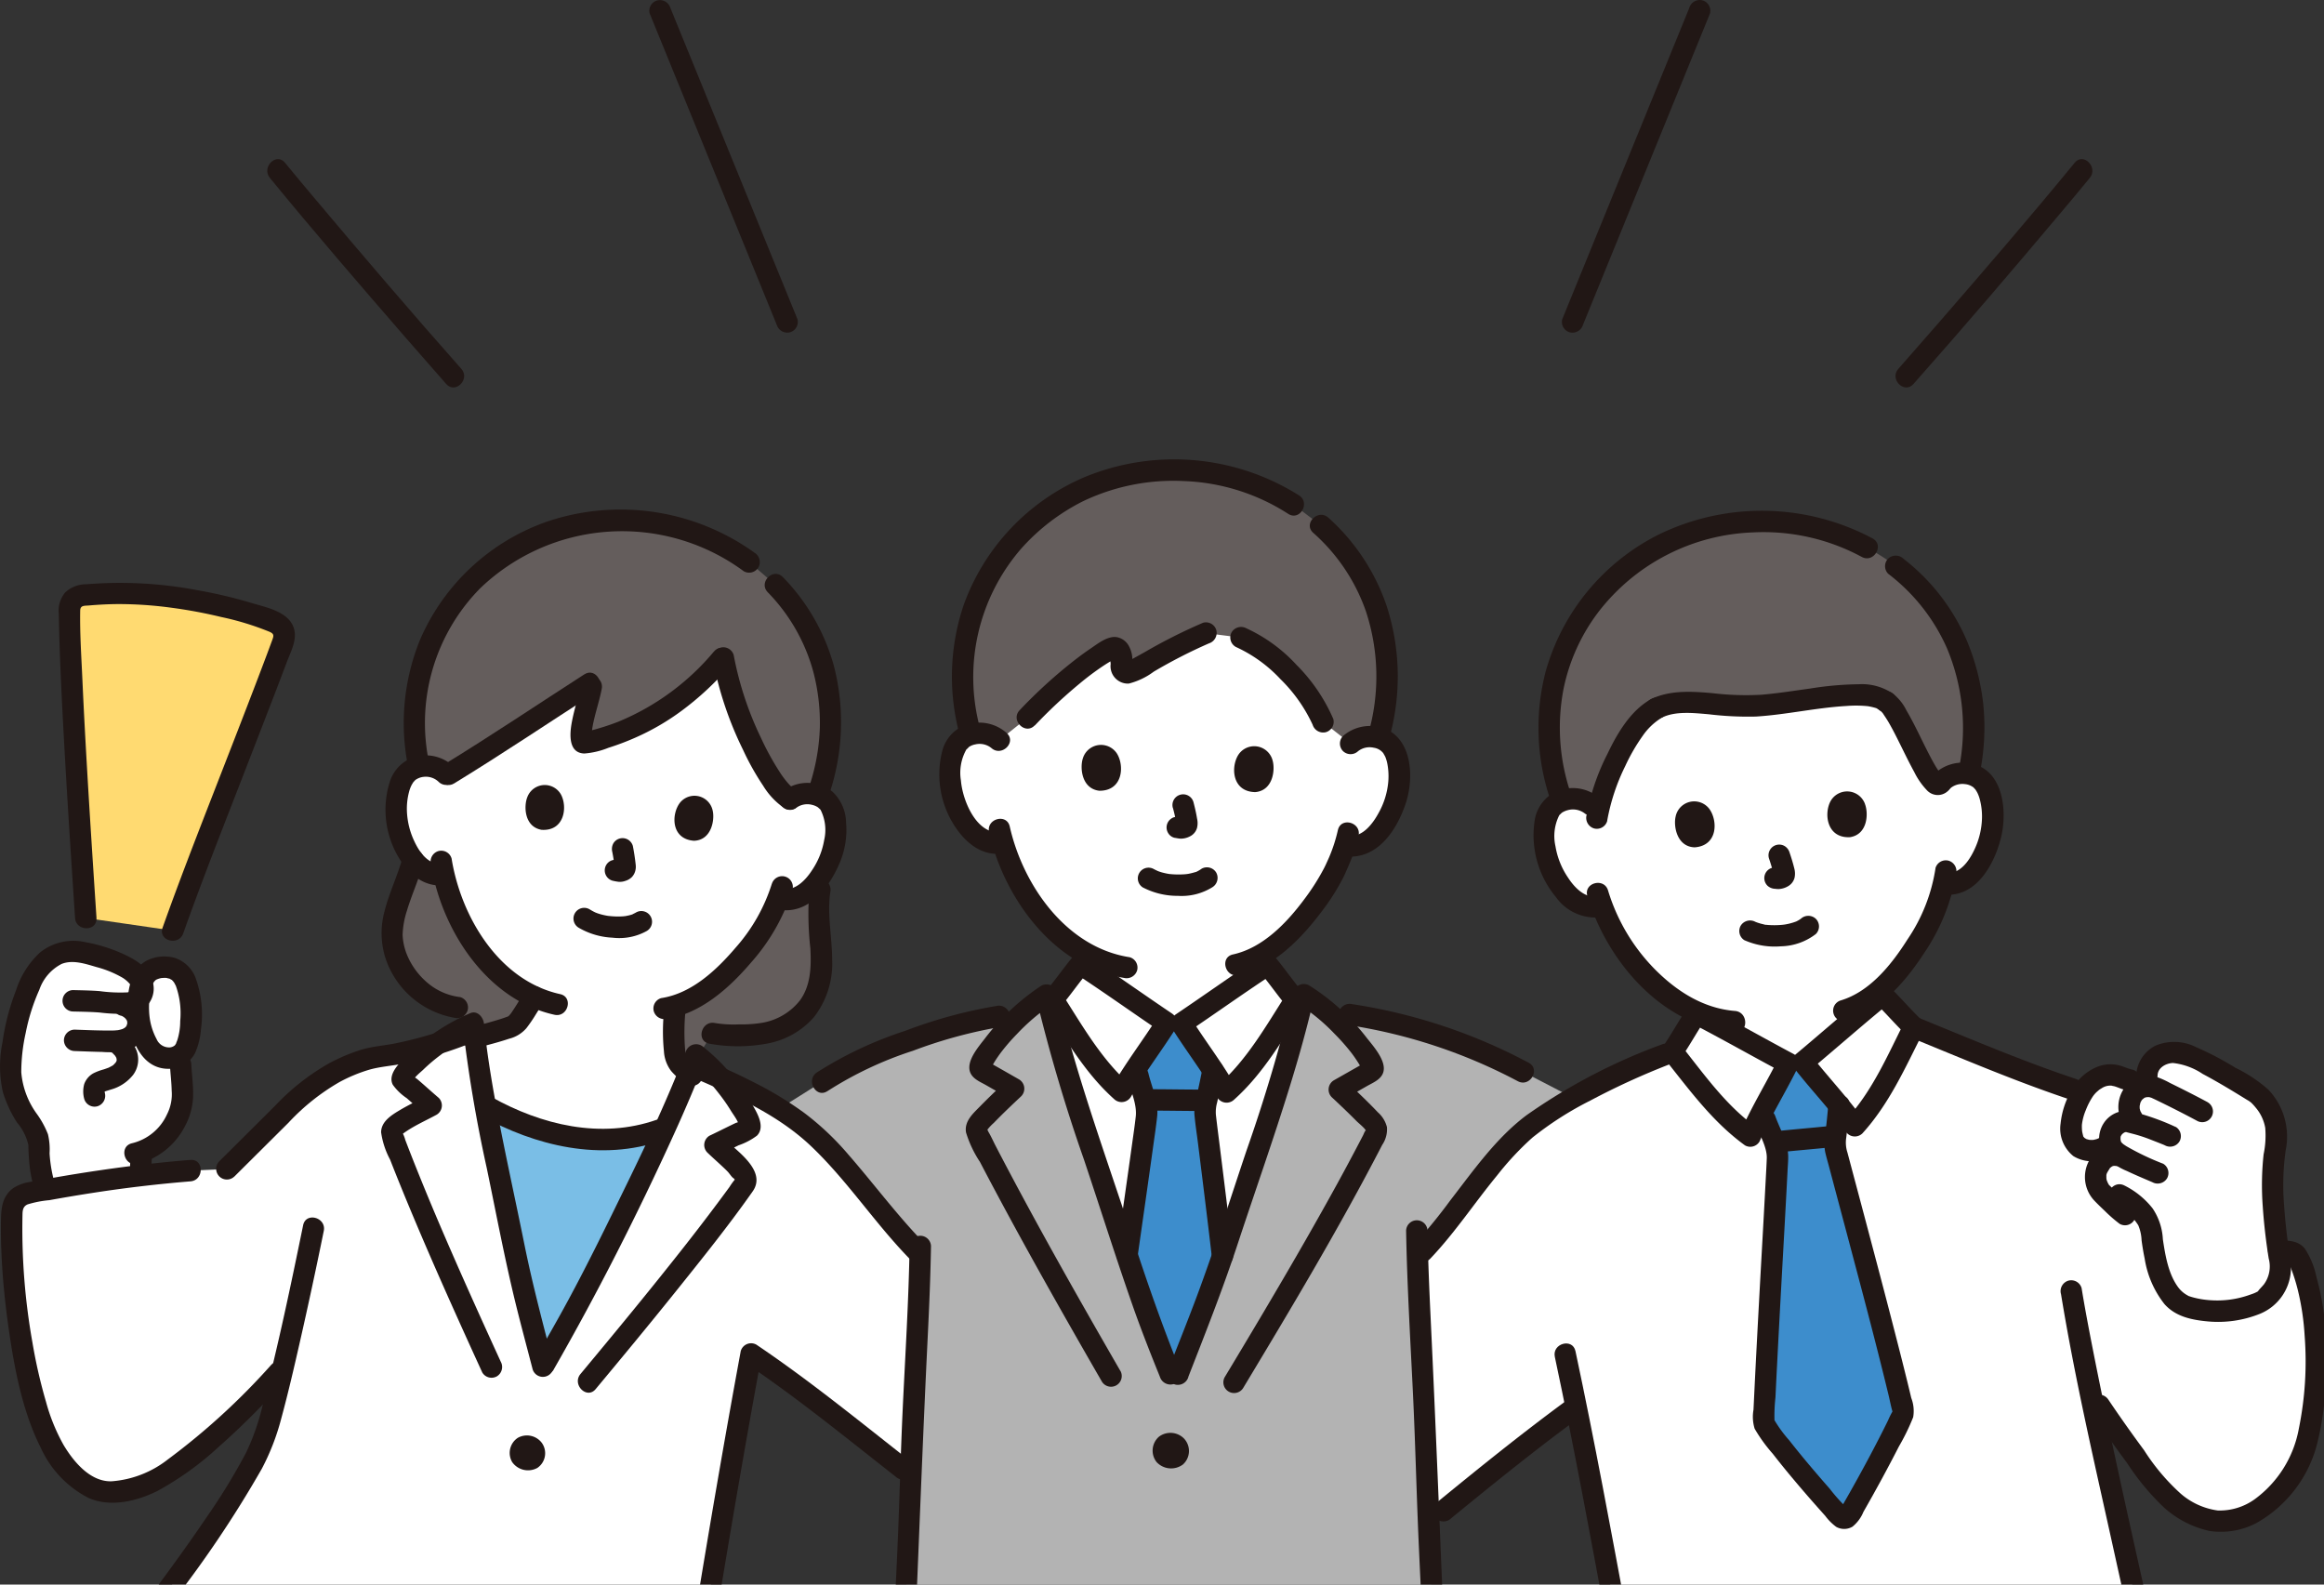 <svg xmlns="http://www.w3.org/2000/svg" xmlns:xlink="http://www.w3.org/1999/xlink" width="264" height="180" viewBox="0 0 264 180">
  <rect x="0" y="0" width="264" height="180" fill="#333333" stroke="none"/>
  <defs>
    <clipPath id="clip-path">
      <rect id="長方形_23" data-name="長方形 23" width="264" height="180" transform="translate(668 2962)" fill="#fff"/>
    </clipPath>
  </defs>
  <g id="マスクグループ_2" data-name="マスクグループ 2" transform="translate(-668 -2962)" clip-path="url(#clip-path)">
    <g id="c" transform="translate(668.001 2962.001)">
      <g id="d" transform="translate(-0.001 -0.001)">
        <path id="パス_243" data-name="パス 243" d="M334.169,145.327a19.9,19.9,0,0,1-1.037,3.9,26.411,26.411,0,0,1-6.151,9.274c0,.532,0,.9,0,.9-.489.395-6.288,5.334-9.044,7.634l-1.688.107c-3.169-1.687-9.857-5.335-10.415-5.621v-.181a18.352,18.352,0,0,1-5.681-4.109,22.805,22.805,0,0,1-5.034-7.934,3.448,3.448,0,0,1-2.91-.508,9.1,9.1,0,0,1-3.047-4.166,8.169,8.169,0,0,1-.134-5.929,2.911,2.911,0,0,1,2.505-1.57,3.18,3.18,0,0,1,2.3.652s-2.888-16.494,16.225-19.082c25.938-3.512,23.633,16.474,23.633,16.474a3.18,3.18,0,0,1,2.2-.947,2.909,2.909,0,0,1,2.689,1.23,8.169,8.169,0,0,1,.64,5.9,9.1,9.1,0,0,1-2.479,4.528,3.513,3.513,0,0,1-2.6.914" transform="translate(-113.129 -46.379)" fill="#fff"/>
        <path id="パス_244" data-name="パス 244" d="M2.033,190.2a29.928,29.928,0,0,1,.531-3.659c.65-3.033,1.979-6.4,3.257-7.465,2.19-2.03,4.3-1.24,6.974-.477.754.215,3.855,1.423,4.1,2.785a2.257,2.257,0,0,1,1.771-1.717,2.6,2.6,0,0,1,3.016,1.178c1.013,1.782,1.066,6.436.08,8.122a1.739,1.739,0,0,1-.511.56c.029.654.049,1.1.049,1.1.064,1.449.506,4.019-.144,5.537a7.331,7.331,0,0,1-4.3,4.369l-.043.686c-.029.471-.041,1.223-.05,2.028-3.589.427-7.2.986-10.8,1.644a16.577,16.577,0,0,1-.753-4.9c.114-1.243-.795-2.336-1.452-3.4A10.426,10.426,0,0,1,2,191.867a12.392,12.392,0,0,1,.036-1.666Z" transform="translate(-0.777 -69.708)" fill="#fff"/>
        <path id="パス_245" data-name="パス 245" d="M24.3,215.545c-.1,1.741-.009,3.489-.111,5.23a1.223,1.223,0,0,0,1.216,1.216,1.244,1.244,0,0,0,1.216-1.216c.1-1.741.009-3.489.111-5.23a1.223,1.223,0,0,0-1.216-1.216,1.244,1.244,0,0,0-1.216,1.216Z" transform="translate(-9.484 -84.036)" fill="#211715"/>
        <path id="パス_246" data-name="パス 246" d="M24.749,209.419a8.288,8.288,0,0,0,5.361-4.264,7.572,7.572,0,0,0,.939-3.681c.007-1.121-.15-2.232-.205-3.35a1.242,1.242,0,0,0-1.216-1.216,1.227,1.227,0,0,0-1.216,1.216c.049.992.181,1.978.2,2.971a5.013,5.013,0,0,1-.529,2.693,5.877,5.877,0,0,1-3.981,3.286c-1.522.359-.878,2.7.646,2.345h0Z" transform="translate(-9.11 -77.206)" fill="#211715"/>
        <path id="パス_247" data-name="パス 247" d="M8.273,183.844c1.016.026,2.031.036,3.044.116a19.123,19.123,0,0,0,3.33.127,2.837,2.837,0,0,0,2.711-3.59c-.367-1.553-1.832-2.471-3.185-3.107a18.164,18.164,0,0,0-4.481-1.423,6.072,6.072,0,0,0-5.123,1.153,9.958,9.958,0,0,0-2.75,4.319,26.225,26.225,0,0,0-1.536,5.9A13.449,13.449,0,0,0,.326,193a13.8,13.8,0,0,0,1.6,3.446,6.033,6.033,0,0,1,1.295,2.552,25.23,25.23,0,0,0,.216,2.982,21.149,21.149,0,0,0,.619,2.633c.458,1.492,2.805.855,2.345-.646a15.9,15.9,0,0,1-.771-4.012,7.34,7.34,0,0,0-.185-2.173,10.36,10.36,0,0,0-1.229-2.263,9.323,9.323,0,0,1-1.8-4.768,20.583,20.583,0,0,1,.5-4.463,22.543,22.543,0,0,1,1.552-4.914A5.187,5.187,0,0,1,7,178.44c1.286-.511,2.746.005,3.994.365a11.888,11.888,0,0,1,2.948,1.216c.555.337,1.824,1.513.494,1.652a17.331,17.331,0,0,1-3.123-.145c-1.013-.08-2.029-.09-3.044-.116a1.217,1.217,0,0,0,0,2.432h0Z" transform="translate(0.001 -68.943)" fill="#211715"/>
        <path id="パス_248" data-name="パス 248" d="M18.36,188.225c.066.018.132.039.2.062q-.2-.092-.018-.005c.109.063.216.126.321.2-.236-.157-.022-.005.027.044s.08.085.118.129c-.1-.134-.112-.148-.037-.041.029.052.176.232.16.292l-.061-.139c.018.05.034.1.048.153.089.332.023-.139.019.064a.911.911,0,0,0,0,.23c.032-.2.035-.23.011-.1a1.48,1.48,0,0,1-.038.144,1.551,1.551,0,0,0-.063.168c.057-.318.126-.265.059-.148-.029.049-.052.1-.082.151a1.429,1.429,0,0,0-.1.156c.034-.08.215-.235.059-.089-.022.021-.161.131-.162.154.17-.127.2-.153.1-.08-.026.018-.053.036-.08.053-.067.043-.142.074-.209.117-.154.1.257-.084-.066.023a3.773,3.773,0,0,1-.627.147c.3-.046-.174.007-.228.009-.12.005-.24.007-.36.007-.272,0-.543,0-.815,0-1.128-.011-2.254-.06-3.381-.1a1.226,1.226,0,0,0-1.216,1.216,1.241,1.241,0,0,0,1.216,1.216c1.04.036,2.078.08,3.119.1a8.515,8.515,0,0,0,3.016-.272,3.207,3.207,0,0,0,2.2-3.731,3.481,3.481,0,0,0-2.471-2.466,1.216,1.216,0,0,0-.646,2.345h0Z" transform="translate(-4.677 -72.865)" fill="#211715"/>
        <path id="パス_249" data-name="パス 249" d="M18.508,195.021c.089.043.45.179.471.277-.016-.075-.155-.131,0,.014.067.062.125.134.191.2.1.095-.113-.184,0,0,.048.077.092.152.137.23.116.205-.036-.212.01.036.008.044.093.278.034.095s-.007.049,0,.1c.027.246.067-.19,0,.038a1.291,1.291,0,0,1-.039.134q-.044.127.036-.075c-.006.077-.1.179-.137.243-.106.19.088-.075-.01.015-.058.052-.107.116-.164.17s-.093.085-.142.124l.1-.077c-.026.05-.217.141-.264.168-.075.043-.153.083-.23.122-.047.023-.094.046-.142.067.114-.047.13-.054.049-.022-.182.063-.362.131-.546.19a6.094,6.094,0,0,0-1.164.44,2.271,2.271,0,0,0-1.038,1.23,3.188,3.188,0,0,0,0,1.666,1.222,1.222,0,0,0,1.5.849,1.248,1.248,0,0,0,.849-1.5c-.019-.1-.031-.307-.021-.091a1.429,1.429,0,0,1,0-.31c-.013.074-.111.313-.009.152-.1.131-.109.15-.016.057l-.106.089a1.588,1.588,0,0,1,.155-.085l-.125.05c0-.009.245-.086.257-.091.19-.061.382-.116.572-.179a4.867,4.867,0,0,0,2.5-1.657,2.91,2.91,0,0,0,.405-2.726,3.8,3.8,0,0,0-1.874-2.045,1.216,1.216,0,1,0-1.227,2.1h0Z" transform="translate(-6.095 -75.587)" fill="#211715"/>
        <path id="パス_250" data-name="パス 250" d="M28.507,191.49a3.334,3.334,0,0,0,2.967-1.736,8.148,8.148,0,0,0,.7-2.774,12.235,12.235,0,0,0-.59-5.761,3.805,3.805,0,0,0-2.439-2.346,4.462,4.462,0,0,0-2.954.236c-2.2.993-2.49,4.107-2.314,6.215.221,2.642,1.431,6.185,4.633,6.165a1.217,1.217,0,0,0,0-2.432,1.543,1.543,0,0,1-1.378-.945,7.157,7.157,0,0,1-.794-2.485,9.262,9.262,0,0,1,.015-2.351,8.364,8.364,0,0,1,.274-1.194,1.2,1.2,0,0,1,.45-.71,2.3,2.3,0,0,1,.637-.2c.209-.047-.017,0-.055.007.082-.005.163-.015.245-.018a2.888,2.888,0,0,1,.475.013c-.317-.038.306.1.2.058a1.8,1.8,0,0,0,.271.151,1.892,1.892,0,0,1,.266.3c.052.076.268.526.165.274a9.254,9.254,0,0,1,.533,4.1,7.174,7.174,0,0,1-.326,2.168c-.029.094-.223.526-.085.262-.027.052-.049.108-.08.159-.011.018-.172.264-.081.141a1.011,1.011,0,0,1-.727.272,1.245,1.245,0,0,0-1.216,1.216,1.226,1.226,0,0,0,1.216,1.216Z" transform="translate(-9.343 -70.076)" fill="#211715"/>
        <path id="パス_251" data-name="パス 251" d="M95.4,229.16c.524,2.108,1.088,4.19,1.841,7.086,3.063-5.341,4.233-7.392,6.947-12.837,2.288-4.59,4.7-9.4,6.9-14.227l-.618.211a22.582,22.582,0,0,1-10.637.728,28.84,28.84,0,0,1-9.145-3.486c.96,5.238,2.164,10.536,3.147,15.477.577,2.9,1.052,4.986,1.564,7.048Z" transform="translate(-35.56 -81.019)" fill="#7abee6"/>
        <path id="パス_252" data-name="パス 252" d="M298.448,102.562q-.162.129-.323.261a23.048,23.048,0,0,0-8.673,18.766,24.833,24.833,0,0,0,1.476,7.578,3.873,3.873,0,0,1,.962-.213,3.18,3.18,0,0,1,2.3.652l.853.7c.737-3.269,3.342-9.906,6.654-11.655,2.558-1.278,7-.247,9.966-.224,4.916.036,13.717-2.519,16.073-.508,1.787,1.017,5.221,11.338,6.311,9.082a3.18,3.18,0,0,1,2.2-.947,3.946,3.946,0,0,1,.893.067,24,24,0,0,0,.452-7.679,22.518,22.518,0,0,0-10.482-17.13,25.24,25.24,0,0,0-28.668,1.253Z" transform="translate(-113.489 -38.203)" fill="#645d5c"/>
        <path id="パス_253" data-name="パス 253" d="M287.634,257.528c-1.41-7.589-3.133-16.836-4.742-24.826-5.52,4.033-9.334,7.131-15.063,11.823l-1.688,1.557c-.091-2.154-.166-4.162-.2-5.776-.188-7.614-.824-16.822-1.063-24.634l.613-.674c2.69-2.8,8.392-11.289,12.012-14.077,4.422-3.407,10.751-6.4,16.322-8.537.971-1.4,2.126-3.438,2.736-4.334.559.286,7.246,3.934,10.415,5.621l1.688-.107c2.757-2.3,8.556-7.24,9.044-7.634.776.748,2.309,2.486,3.542,3.662,5.581,2.279,15.189,6.08,18.118,7.051L362.67,215c.345.017.655.032,1.131.039a1.225,1.225,0,0,1,1.1.715,21.78,21.78,0,0,1,1.368,4.311,37.779,37.779,0,0,1,.587,9.88c-.34,4.415-.727,8.061-3.388,11.561-2.582,3.391-6.685,5.455-10.539,3.357a11.948,11.948,0,0,1-3.907-3.128q-4.065-5.176-7.686-10.686c1.63,7.87,3.76,17.451,5.771,26.476H287.634Z" transform="translate(-103.855 -72.901)" fill="#fff"/>
        <path id="パス_254" data-name="パス 254" d="M332.77,243.885c-1.193-1.46-2.31-2.906-3.206-4.205a.6.6,0,0,1-.1-.365c.3-7.812,1.617-29.854,1.568-30.274a8.881,8.881,0,0,0-.76-2.365c-.261-.614-.468-1.185-.663-1.733l-.335-.782c1.151-2.216,2.553-4.758,2.951-5.569l1.688-.107c.564.721,2.5,2.971,4.091,4.922-.073,1.014-.152,1.767-.274,2.794-.018.207-.049.413-.079.626a6.219,6.219,0,0,0-.067,1.386c.024.255,6.1,22.632,7.733,29.885a.579.579,0,0,1-.049.389c-1.574,3.319-3.751,7.41-6.128,11.508a.613.613,0,0,1-.979.1C336.516,248.291,334.557,246.072,332.77,243.885Z" transform="translate(-129.105 -77.825)" fill="#3d8dcc"/>
        <path id="パス_255" data-name="パス 255" d="M223.026,128.13a3.178,3.178,0,0,1,2.264-.782,2.909,2.909,0,0,1,2.59,1.425,8.168,8.168,0,0,1,.2,5.927,9.1,9.1,0,0,1-2.807,4.332,3.515,3.515,0,0,1-2.66.72l-.254-.044a19.19,19.19,0,0,1-.934,2.4,25.734,25.734,0,0,1-7.824,9.536v1.619c-.526.342-6.8,4.659-9.782,6.663l-1.69-.067c-2.979-2-9.255-6.321-9.782-6.663v-1.576a19.523,19.523,0,0,1-4.4-3.963,22.806,22.806,0,0,1-4.434-8.284,3.451,3.451,0,0,1-2.865-.722,9.1,9.1,0,0,1-2.731-4.38,8.167,8.167,0,0,1,.3-5.922,2.909,2.909,0,0,1,2.615-1.38,3.18,3.18,0,0,1,2.25.821s-2.6-16.416,19.383-16.416c23.3,0,20.558,16.761,20.558,16.761Z" transform="translate(-69.599 -43.667)" fill="#fff"/>
        <path id="パス_256" data-name="パス 256" d="M210.263,186.864l-.9-.036c-2.979-2-9.255-6.321-9.782-6.663-.8.948-2.461,3.3-3.627,4.547,2.067,8.748,5.515,18.1,8.271,26.563,2.236,6.867,2.892,8.954,5.991,16.548,2.748-7.072,3.942-9.786,6.181-16.634,2.733-8.359,6.145-17.59,8.223-26.243-1.168-1.187-2.948-3.721-3.785-4.712-.526.342-6.8,4.659-9.782,6.663l-.792-.032Z" transform="translate(-76.833 -70.641)" fill="#fff"/>
        <path id="パス_257" data-name="パス 257" d="M215.936,191.158l-.825-.033c-.477.76-2.114,3.119-3.481,5.195l.227.852c.134.566.283,1.155.481,1.8a8.76,8.76,0,0,1,.509,2.429c.007.425-1.147,8.452-2.237,16.131,1.758,5.393,2.57,7.771,5.355,14.594,2.447-6.3,3.661-9.141,5.479-14.523-.857-7.346-1.992-16.095-1.992-16.353a6.1,6.1,0,0,1,.21-1.371q.078-.307.142-.615c.222-1,.378-1.75.563-2.743-1.384-2.106-3.079-4.547-3.566-5.322l-.865-.035Z" transform="translate(-82.578 -74.938)" fill="#3d8dcc"/>
        <path id="パス_258" data-name="パス 258" d="M159.863,257.506c.219-5.21.614-12.742.717-17.222.2-8.291.872-16.841,1.038-24.933-2.61-2.6-3.959-4.6-6.361-7.361a58.207,58.207,0,0,0-6.28-6.761,31.678,31.678,0,0,0-3.363-2.392l4.88-3.074c4.661-3.242,15-6.7,20.1-7.433l2.821-.446a21.39,21.39,0,0,1,2.56-1.976c2.037,9.047,5.649,18.8,8.514,27.6,2.236,6.867,2.892,8.954,5.991,16.548,2.748-7.072,3.942-9.786,6.181-16.634,2.871-8.782,6.492-18.526,8.53-27.553a19.458,19.458,0,0,1,2.531,1.866l2.672.381a63.2,63.2,0,0,1,19.739,6.53l5.666,2.939a43.989,43.989,0,0,0-5.058,3.309c-3.619,2.788-9.321,11.28-12.012,14.077l-.613.737c.243,7.8.875,16.978,1.063,24.571.1,4.48.5,12.012.717,17.222H159.861Z" transform="translate(-57.094 -72.878)" fill="#b3b3b3"/>
        <path id="パス_259" data-name="パス 259" d="M109.6,155.511a21.192,21.192,0,0,0,4.35.163c3.6-.129,6.438-2,7.5-4.841,1.335-3.555-.193-7.906.394-11.658l-.162-11.016a23.056,23.056,0,0,0,1.364-7.083,22.04,22.04,0,0,0-6.267-16.528l-2.973-2.58a24.734,24.734,0,0,0-26.987-1.34A22.586,22.586,0,0,0,75.89,117.683a24.148,24.148,0,0,0,.348,7.207l-.6,10.894c-.772,2.93-2.462,5.757-2.419,8.821a9.341,9.341,0,0,0,1.289,3.848c2.37,3.16,4.053,3.782,6.147,4.12l1.655,2.094,25.465,3.867,1.824-3.023Z" transform="translate(-28.709 -38.13)" fill="#645d5c"/>
        <path id="パス_260" data-name="パス 260" d="M96.206,126.065c-.4,2.193-2.066,6.779-.6,6.437a28.1,28.1,0,0,0,15.586-9.732c.975,5.951,5.1,14.755,7.591,16.148a3.114,3.114,0,0,1,2.263-.626,2.85,2.85,0,0,1,2.445,1.554,8,8,0,0,1-.169,5.809,8.924,8.924,0,0,1-3.013,4.063,3.444,3.444,0,0,1-2.646.54l-.245-.058a19.066,19.066,0,0,1-1.062,2.285c-.836,1.8-5.424,8.309-10.612,9.914a24.852,24.852,0,0,0-.121,4.677,5.42,5.42,0,0,0,.249,1.435,5.349,5.349,0,0,0,1.753,1.77l2.854,1.807a16.816,16.816,0,0,1-2.888,2.685c-1.418.81-3.647,1.739-3.647,1.739a22.582,22.582,0,0,1-10.637.728,28.856,28.856,0,0,1-9.065-3.437,17.591,17.591,0,0,1-2.968-2.88,17.62,17.62,0,0,1-1.782-3.951l3.242-.946a31.806,31.806,0,0,0,4.778-1.474,4.232,4.232,0,0,0,.827-1c.383-.577.863-1.35,1.35-2.176a16.7,16.7,0,0,1-6.423-5.531,22.354,22.354,0,0,1-3.824-8.376,3.381,3.381,0,0,1-2.757-.883,8.925,8.925,0,0,1-2.4-4.453,8.006,8.006,0,0,1,.664-5.774,2.852,2.852,0,0,1,2.643-1.188,3.093,3.093,0,0,1,2.225,1.027c5.437-3.312,10.57-6.779,16.206-10.4" transform="translate(-29.026 -48.137)" fill="#fff"/>
        <path id="パス_261" data-name="パス 261" d="M91.989,202.746a47.864,47.864,0,0,0-9.4-5.345,19.483,19.483,0,0,0-2.688-2.6c-2.883,7.553-6.81,15.334-10.418,22.575-2.714,5.446-3.884,7.5-6.947,12.838-1.491-5.731-2.239-8.273-3.405-14.136-1.579-7.934-3.725-16.79-4.523-24.835a20.79,20.79,0,0,0-3.912,2.242,45.239,45.239,0,0,1-7.855,1.74,20.285,20.285,0,0,0-8.356,4.719L26.6,207.784l-4.119.176a169.261,169.261,0,0,0-18.572,2.6,2.11,2.11,0,0,0-1.712,2c-.317,9.137,1.727,22.082,4.855,27.243,1.519,2.505,3.9,4.766,6.37,4.675,3.681-.136,5.686-1.595,8.656-3.773A83.223,83.223,0,0,0,32.5,230.9l.478-.506c-.83,3.506-1.556,6.3-2.047,7.762-1.427,4.242-7.463,12.7-11.985,18.756h0a1.665,1.665,0,0,0,1.305,2.7H80.839c1.442-8.833,3.525-21.07,5.328-30.826,5.853,3.931,11.548,8.587,17.292,13.083l.874.6c0-.027,0-.055,0-.082.2-8.291.872-16.841,1.038-24.932-2.61-2.6-3.959-4.6-6.362-7.362a58.2,58.2,0,0,0-6.28-6.761q-.367-.3-.743-.589Z" transform="translate(-0.849 -74.984)" fill="#fff"/>
        <path id="パス_262" data-name="パス 262" d="M14.834,147.75c-.535-8.1-1.776-26.632-1.855-35.108a1.535,1.535,0,0,1,1.4-1.529,41.8,41.8,0,0,1,11,.288,49.976,49.976,0,0,1,11,2.807,1.588,1.588,0,0,1,.91,2.012c-2.618,7.2-9.615,24.656-12.562,32.964l-9.9-1.435Z" transform="translate(-5.089 -43.473)" fill="#ffda71"/>
        <path id="パス_263" data-name="パス 263" d="M87.88,191.306c1.275-.322,2.556-.647,3.8-1.064a3.8,3.8,0,0,0,1.962-1.193,16.284,16.284,0,0,0,1.072-1.567q.253-.4.5-.809a2.434,2.434,0,0,0,.511-1.2,1.216,1.216,0,1,0-2.432,0v.006l.166-.613q-.458.776-.937,1.539-.2.321-.412.637c-.087.131-.173.264-.267.391.118-.159-.088.1-.109.123-.054.058-.11.114-.169.167q.217-.154.115-.084a.629.629,0,0,0-.08.047c-.047.022-.1.044-.141.068-.164.085.31-.119.114-.049-.278.1-.553.2-.834.289-1.155.366-2.331.671-3.505.967a1.228,1.228,0,0,0-.849,1.5,1.241,1.241,0,0,0,1.5.849h0Z" transform="translate(-33.851 -72.246)" fill="#211715"/>
        <path id="パス_264" data-name="パス 264" d="M73.72,159.552c-.578,2.121-1.565,4.109-2.094,6.244a9.332,9.332,0,0,0,.4,6.012,10.123,10.123,0,0,0,7.556,6.028,1.252,1.252,0,0,0,1.5-.849,1.225,1.225,0,0,0-.849-1.5,7.042,7.042,0,0,1-3.21-1.234,8.329,8.329,0,0,1-2.8-3.5,6.791,6.791,0,0,1-.528-2.328,9.83,9.83,0,0,1,.49-2.748c.554-1.855,1.376-3.618,1.886-5.488a1.217,1.217,0,0,0-2.345-.646h0Z" transform="translate(-27.96 -62.221)" fill="#211715"/>
        <path id="パス_265" data-name="パス 265" d="M131.971,182.946a18.041,18.041,0,0,0,6.365.026,9.258,9.258,0,0,0,5.494-3,9.871,9.871,0,0,0,2.1-6.554c0-2.537-.579-5.121-.215-7.652a1.256,1.256,0,0,0-.849-1.5,1.225,1.225,0,0,0-1.5.849,35.439,35.439,0,0,0,.089,7.008c.108,2.029.066,4.2-1.183,5.91a6.938,6.938,0,0,1-4.368,2.554,14.04,14.04,0,0,1-2.5.167,13.217,13.217,0,0,1-2.79-.153c-1.528-.31-2.181,2.033-.646,2.345h0Z" transform="translate(-51.401 -64.392)" fill="#211715"/>
        <path id="パス_266" data-name="パス 266" d="M217.465,91.774a25.241,25.241,0,0,0-27.57.373,23.048,23.048,0,0,0-10.037,18.074,24.841,24.841,0,0,0,.912,7.668,3.815,3.815,0,0,1,.974-.143,3.18,3.18,0,0,1,2.25.821l3.215-2.572c2.418-2.568,6.679-6.435,9.659-7.918.35-.174.794.069.93.635a3.607,3.607,0,0,1,.08,1.351.72.72,0,0,0,1.026.764c2.128-1.123,5.922-3.387,8.607-4.458l3.964.507a12.866,12.866,0,0,1,3.635,2.261,20.806,20.806,0,0,1,5.678,7.314l3.147,2.462a3.178,3.178,0,0,1,2.264-.782,3.842,3.842,0,0,1,.91.142l.061-.333a23.5,23.5,0,0,0,.932-7.3,22.486,22.486,0,0,0-7.553-16.524l-3.087-2.34Z" transform="translate(-70.511 -34.449)" fill="#645d5c"/>
        <path id="パス_267" data-name="パス 267" d="M131.985,283.365c1.681-10.291,3.435-20.572,5.328-30.826l-1.786.726c5.914,3.984,11.438,8.5,17.046,12.893a1.255,1.255,0,0,0,1.719,0,1.224,1.224,0,0,0,0-1.719c-5.771-4.52-11.454-9.175-17.538-13.274a1.223,1.223,0,0,0-1.786.726c-1.893,10.254-3.647,20.535-5.328,30.826a1.252,1.252,0,0,0,.849,1.5,1.226,1.226,0,0,0,1.5-.849h0Z" transform="translate(-50.822 -98.414)" fill="#211715"/>
        <path id="パス_268" data-name="パス 268" d="M409.142,202.413a5.838,5.838,0,0,0-1.125-1.182c-2.309-1.421-4.313-2.668-6.528-3.749a16.3,16.3,0,0,0-1.625-.651,3.686,3.686,0,0,0-2.765.151c-.727.346-1.687,1.651-1.424,2.551l-1.969.247c-.561-.089-1.068-.391-1.622-.514a3.473,3.473,0,0,0-3.195,1.209,8.68,8.68,0,0,0-1.63,3.156,4.886,4.886,0,0,0-.045,2.773,1.831,1.831,0,0,0,1.2,1.241,2.955,2.955,0,0,0,2.467-.26l-.154,1.4a3.9,3.9,0,0,0-.705,1.006,2.718,2.718,0,0,0,.536,2.869,34.784,34.784,0,0,0,2.6,2.413l1.05-1.133a4.781,4.781,0,0,1,1.905,2.931c.667,5.768,2.088,8.124,4.364,8.753a12.916,12.916,0,0,0,5.519.229,11.494,11.494,0,0,0,3.062-1.157,6.009,6.009,0,0,0,1.607-2.365,6.253,6.253,0,0,0-.007-2.591c-.184-1.029-.495-3.643-.618-5.383a33.728,33.728,0,0,1,.2-6.931,6.393,6.393,0,0,0-.558-4.214,6.107,6.107,0,0,0-.533-.8Z" transform="translate(-151.753 -77.098)" fill="#fff"/>
        <path id="パス_269" data-name="パス 269" d="M21.7,216.741c-3.453.275-6.894.68-10.322,1.182q-2.667.39-5.322.859-1.184.208-2.365.43a4.945,4.945,0,0,0-2.095.713c-1.258.906-1.4,2.241-1.423,3.677-.019,1.26,0,2.52.058,3.778.12,2.775.4,5.541.785,8.291.662,4.669,1.567,9.6,3.716,13.848a11.921,11.921,0,0,0,5.421,5.636c2.466,1.075,5.472.356,7.789-.805a34.9,34.9,0,0,0,7.083-5.12c2.661-2.337,5.122-4.9,7.551-7.47,1.074-1.137-.643-2.86-1.719-1.719a77.874,77.874,0,0,1-11.748,10.741,11.764,11.764,0,0,1-6.341,2.464c-2.434.1-4.351-2.229-5.483-4.126a21.438,21.438,0,0,1-1.993-4.894,58.666,58.666,0,0,1-1.548-6.772,73.5,73.5,0,0,1-1.122-14.59c.014-.478.105-.865.582-1.071a11.861,11.861,0,0,1,2.463-.478q2.655-.481,5.323-.889,5.332-.812,10.71-1.249c1.55-.123,1.563-2.556,0-2.432h0Z" transform="translate(-0.064 -84.981)" fill="#211715"/>
        <path id="パス_270" data-name="パス 270" d="M124.041,187.586a22.33,22.33,0,0,0-.049,4.89,4.086,4.086,0,0,0,.82,2.257,8.8,8.8,0,0,0,1.742,1.533,1.22,1.22,0,0,0,1.663-.436,1.25,1.25,0,0,0-.436-1.663c-.157-.115-.2-.143-.308-.234-.135-.112-.269-.225-.4-.343-.089-.082-.176-.166-.261-.253-.041-.042-.322-.4-.152-.153-.047-.067-.3-.376-.076-.06a1.193,1.193,0,0,1-.111-.381c-.019-.086-.037-.173-.051-.26q.015.156-.009-.073c-.016-.157-.029-.314-.04-.472a25.019,25.019,0,0,1,.1-4.352,1.219,1.219,0,0,0-1.216-1.216,1.251,1.251,0,0,0-1.216,1.216h0Z" transform="translate(-48.572 -73.073)" fill="#211715"/>
        <path id="パス_271" data-name="パス 271" d="M15.27,146.976c-.379-5.731-.754-11.461-1.086-17.195-.189-3.263-.366-6.526-.512-9.792-.118-2.627-.3-5.282-.255-7.913.012-.635.458-.554,1.02-.6,1.058-.092,2.12-.147,3.183-.156a44.448,44.448,0,0,1,6.115.407,54.873,54.873,0,0,1,5.713,1.064,31.672,31.672,0,0,1,5.5,1.686c.547.244.448.491.26,1s-.388,1.05-.584,1.575q-.676,1.8-1.367,3.6-1.652,4.31-3.33,8.61c-2.428,6.256-4.9,12.5-7.151,18.824-.525,1.477,1.824,2.113,2.345.646,2.113-5.95,4.435-11.826,6.719-17.711q1.785-4.6,3.563-9.206.735-1.913,1.458-3.832c.448-1.193,1.219-2.57.846-3.863-.562-1.947-3.145-2.418-4.827-2.926a53.6,53.6,0,0,0-6.065-1.437,47.006,47.006,0,0,0-12.655-.691,3.535,3.535,0,0,0-2.422.908,3.2,3.2,0,0,0-.749,2.46c.019,1.31.058,2.62.1,3.93.114,3.238.275,6.475.451,9.71.378,6.971.834,13.937,1.294,20.9.1,1.553,2.535,1.565,2.432,0h0Z" transform="translate(-4.308 -42.699)" fill="#211715"/>
        <path id="パス_272" data-name="パス 272" d="M42.436,208.476l6.178-6.146a24.781,24.781,0,0,1,5.766-4.593,17.812,17.812,0,0,1,3.282-1.376c1.3-.393,2.743-.464,4.079-.748a46.878,46.878,0,0,0,7.789-2.391,1.254,1.254,0,0,0,.849-1.5,1.224,1.224,0,0,0-1.5-.849,46.835,46.835,0,0,1-8.064,2.449c-1.333.275-2.745.356-4.043.764a21,21,0,0,0-3.624,1.548,26.085,26.085,0,0,0-6.046,4.762l-6.39,6.358a1.216,1.216,0,0,0,1.719,1.719h0Z" transform="translate(-15.823 -74.816)" fill="#211715"/>
        <path id="パス_273" data-name="パス 273" d="M411.8,234.186c.263.013.912-.092,1.131.039.012.007.19.422.255.584a21.118,21.118,0,0,1,.821,2.584,28.839,28.839,0,0,1,.776,5.182,38.226,38.226,0,0,1-.657,10.579,12.762,12.762,0,0,1-5.032,8.033,6.81,6.81,0,0,1-4.175,1.266,8.086,8.086,0,0,1-4.212-1.912,23.978,23.978,0,0,1-4.165-4.94q-2.093-2.825-4.057-5.742c-.87-1.291-2.978-.075-2.1,1.227q2.047,3.036,4.231,5.977a28.072,28.072,0,0,0,4.19,5.051,11.415,11.415,0,0,0,5.13,2.655,8.66,8.66,0,0,0,5.4-.908,14.435,14.435,0,0,0,6.911-9.164,32.72,32.72,0,0,0,.872-5.756,41.9,41.9,0,0,0,.1-6.232,31.374,31.374,0,0,0-1.094-6.778,9.206,9.206,0,0,0-1.331-3.242c-.788-.941-1.875-.88-3-.934-1.564-.075-1.56,2.356,0,2.432h0Z" transform="translate(-152.984 -90.869)" fill="#211715"/>
        <path id="パス_274" data-name="パス 274" d="M375.263,197.033c-6.135-2.044-12.134-4.608-18.118-7.051a1.224,1.224,0,0,0-1.5.849,1.246,1.246,0,0,0,.849,1.5c5.984,2.443,11.983,5.006,18.118,7.051,1.488.5,2.126-1.852.646-2.345h0Z" transform="translate(-139.429 -74.466)" fill="#211715"/>
        <path id="パス_275" data-name="パス 275" d="M399.567,198.513c.015-.9.957-1.41,1.749-1.433a7.552,7.552,0,0,1,3.371,1.238c1.132.6,2.236,1.242,3.33,1.9q.864.523,1.724,1.055a2.848,2.848,0,0,1,.447.3,5.4,5.4,0,0,1,.5.543,4.83,4.83,0,0,1,1.111,2.336,10.432,10.432,0,0,1-.185,3,32.546,32.546,0,0,0-.1,5.886c.132,1.992.366,3.984.68,5.955a3.436,3.436,0,0,1-.547,2.935c-.165.2-.346.384-.517.579-.075.086-.146.176-.224.26.163-.173.136-.089.041-.033a4.115,4.115,0,0,1-.807.343,11.01,11.01,0,0,1-4.93.62,9.733,9.733,0,0,1-1.589-.286c-.148-.04-.293-.081-.437-.133s.032.043-.224-.107a3.253,3.253,0,0,1-.99-.835c-1.174-1.527-1.521-3.68-1.8-5.528a6.9,6.9,0,0,0-1.17-3.519,9.424,9.424,0,0,0-3.19-2.59c-1.389-.715-2.621,1.382-1.227,2.1a6.379,6.379,0,0,1,2.792,2.416,4.929,4.929,0,0,1,.378,1.723c.095.688.206,1.374.348,2.054a11.125,11.125,0,0,0,2.246,5.17c1.276,1.447,3.145,1.815,4.988,1.979a12.742,12.742,0,0,0,5.775-.835,5.663,5.663,0,0,0,3.609-5.469c-.043-1.086-.3-2.17-.426-3.249-.145-1.208-.272-2.42-.351-3.634a27.945,27.945,0,0,1,.183-6.274,7.756,7.756,0,0,0-1.971-6.871,16.394,16.394,0,0,0-3.747-2.488,34.416,34.416,0,0,0-4.438-2.329,5.507,5.507,0,0,0-4.646-.179,4.023,4.023,0,0,0-2.188,3.4,1.217,1.217,0,0,0,2.432,0h0Z" transform="translate(-154.474 -76.329)" fill="#211715"/>
        <path id="パス_276" data-name="パス 276" d="M406,204.018c-1.412-.759-2.844-1.48-4.282-2.187a9.9,9.9,0,0,0-1.56-.7,3.315,3.315,0,0,0-3.517,1.126,3.743,3.743,0,0,0-.3,4.155,1.216,1.216,0,1,0,2.1-1.227,2.01,2.01,0,0,1-.106-.193q.072.178,0-.027a2.228,2.228,0,0,1-.056-.226c.01.109.011.119,0,.03a2.462,2.462,0,0,1,0-.424c-.021.214.048-.174.063-.224s.038-.12.061-.179c-.034.1-.019.079.044-.055a2.181,2.181,0,0,1,.125-.191c-.074.1-.065.1.027-.01.044-.036.292-.211.093-.089a2.014,2.014,0,0,1,.188-.111q-.188.067.013,0c.057-.015.369-.075.112-.046.054-.006.488.018.26-.018.125.02.24.07.363.094.173.035-.33-.153-.178-.077.226.113.459.213.686.323,1.557.756,3.106,1.538,4.631,2.357a1.216,1.216,0,0,0,1.227-2.1h0Z" transform="translate(-155.21 -78.811)" fill="#211715"/>
        <path id="パス_277" data-name="パス 277" d="M400.943,209.4a27.142,27.142,0,0,0-4.02-1.5,4.966,4.966,0,0,0-1.961-.308,3.113,3.113,0,0,0-1.883.987,3.236,3.236,0,0,0-.153,4.136,7.071,7.071,0,0,0,2.47,1.686c.957.453,1.934.863,2.908,1.279a1.249,1.249,0,0,0,1.663-.436,1.228,1.228,0,0,0-.436-1.663,29.413,29.413,0,0,1-4.178-1.989c-.1-.064-.2-.134-.3-.2-.043-.027-.181-.141,0,.008-.038-.032-.077-.063-.114-.1-.006-.005-.242-.233-.236-.238s.151.193.049.043c-.119-.174.034.153.006.018a2.653,2.653,0,0,1-.078-.31c.027-.007.01.246.01.042,0-.063-.006-.125-.005-.188,0-.046.007-.094.005-.139-.007-.164-.074.2-.01.056a.572.572,0,0,0,.029-.125c.036-.235-.1.145-.018.024.055-.085.2-.291.047-.115.084-.1.177-.18.267-.272-.013.013-.173.111-.058.047.054-.03.1-.067.159-.1s.082-.041.123-.063c-.234.126-.074.031.005.015.311-.063-.156,0,.065-.01.255-.007-.078-.009-.068-.02a1.15,1.15,0,0,1,.167.041q.388.1.774.2a16.987,16.987,0,0,1,1.81.589c.336.133.674.262,1.01.395q.218.086.435.174c.224.091.058.024.012,0q.139.06.278.123a1.245,1.245,0,0,0,1.663-.436,1.23,1.23,0,0,0-.436-1.663h0Z" transform="translate(-153.799 -81.387)" fill="#211715"/>
        <path id="パス_278" data-name="パス 278" d="M393.818,213.962a3.314,3.314,0,0,0-3.065.847,3.9,3.9,0,0,0-.039,5.49c.37.39.764.76,1.153,1.131a16.109,16.109,0,0,0,1.678,1.461,1.22,1.22,0,0,0,1.663-.436,1.248,1.248,0,0,0-.436-1.663c-.215-.154.218.187.059.046-.044-.039-.091-.075-.136-.112-.124-.105-.246-.213-.367-.323-.261-.236-.518-.478-.773-.721-.414-.4-.8-.825-1.223-1.212q-.085-.1.051.067c-.035-.05-.069-.1-.1-.154-.049-.081-.089-.165-.133-.249.132.254.005.005-.017-.064a.991.991,0,0,1-.094-.373l.015.134c-.007-.063-.013-.126-.016-.19,0-.095,0-.189,0-.284q.019-.21-.01.046c.011-.06.024-.12.041-.18.022-.083.146-.3.005-.05.112-.2.229-.388.347-.581.128-.208-.131.1.049-.062.053-.049.225-.161.036-.052.03-.017.35-.2.192-.125s.17-.068.21-.052q-.228.024-.088.012c.049,0,.1-.007.147-.007s.478.043.2,0a1.249,1.249,0,0,0,1.5-.849,1.23,1.23,0,0,0-.849-1.5h0Z" transform="translate(-152.76 -83.869)" fill="#211715"/>
        <path id="パス_279" data-name="パス 279" d="M393.243,199.491c-.624-.119-1.182-.447-1.81-.548a4.156,4.156,0,0,0-2.013.143,5.743,5.743,0,0,0-3.074,2.638,9.372,9.372,0,0,0-1.3,3.876,4,4,0,0,0,1.456,3.712,4.08,4.08,0,0,0,4.2.006,1.216,1.216,0,0,0-1.227-2.1,1.709,1.709,0,0,1-.4.176c-.036.011-.4.088-.2.06a2.277,2.277,0,0,1-.37.016c-.077,0-.153-.006-.229-.013.143.021.148.02.012,0-.088-.024-.177-.049-.265-.07-.213-.051.163.117-.07-.032a2.1,2.1,0,0,1-.182-.108q.131.111.033.026a1.31,1.31,0,0,1-.118-.114c.07.1.064.1-.015-.026-.126-.165-.02.054-.074-.166-.039-.16-.081-.317-.107-.48a5.5,5.5,0,0,1-.024-.741,6.045,6.045,0,0,1,.439-1.65,7.942,7.942,0,0,1,.8-1.562,3.138,3.138,0,0,1,.429-.5c.039-.038.352-.3.249-.223a3.671,3.671,0,0,1,.326-.209,1.76,1.76,0,0,1,1.2-.29c-.19-.013.2.049.258.066.159.047.314.106.47.164a5.672,5.672,0,0,0,.947.3,1.248,1.248,0,0,0,1.5-.849,1.226,1.226,0,0,0-.849-1.5h0Z" transform="translate(-150.967 -77.98)" fill="#211715"/>
        <path id="パス_280" data-name="パス 280" d="M292.353,195.066a66.053,66.053,0,0,0-15.465,8.073c-3.46,2.587-6.037,6.286-8.658,9.67a61.789,61.789,0,0,1-3.981,4.888c-1.08,1.133.637,2.855,1.719,1.719,2.776-2.912,5.022-6.337,7.578-9.438a33.5,33.5,0,0,1,3.994-4.282,37.31,37.31,0,0,1,6.581-4.212A83.359,83.359,0,0,1,293,197.41a1.253,1.253,0,0,0,.849-1.5,1.225,1.225,0,0,0-1.5-.849h0Z" transform="translate(-103.475 -76.459)" fill="#211715"/>
        <path id="パス_281" data-name="パス 281" d="M251.069,189.973a60.487,60.487,0,0,1,19.448,6.408c1.383.731,2.613-1.368,1.227-2.1a62.4,62.4,0,0,0-20.029-6.653,1.256,1.256,0,0,0-1.5.849,1.224,1.224,0,0,0,.849,1.5h0Z" transform="translate(-98.095 -73.56)" fill="#211715"/>
        <path id="パス_282" data-name="パス 282" d="M282.75,261.813c-5.012,3.688-9.847,7.595-14.659,11.536a1.224,1.224,0,0,0,0,1.719,1.243,1.243,0,0,0,1.719,0c4.652-3.81,9.322-7.591,14.167-11.156a1.252,1.252,0,0,0,.436-1.663,1.225,1.225,0,0,0-1.663-.436Z" transform="translate(-104.978 -102.585)" fill="#211715"/>
        <path id="パス_283" data-name="パス 283" d="M153.509,197.633a41.631,41.631,0,0,1,9.7-4.574,53.622,53.622,0,0,1,10.108-2.736,1.224,1.224,0,0,0,.849-1.5,1.247,1.247,0,0,0-1.5-.849,53.987,53.987,0,0,0-10.319,2.812,43.773,43.773,0,0,0-10.069,4.743c-1.281.881-.066,2.99,1.227,2.1Z" transform="translate(-59.495 -73.697)" fill="#211715"/>
        <path id="パス_284" data-name="パス 284" d="M127.334,199.142c5.033,2.17,10.407,4.4,14.445,8.214,4.123,3.9,7.247,8.734,11.2,12.795,1.093,1.124,2.812-.6,1.719-1.719-3.1-3.183-5.761-6.788-8.681-10.131a31.381,31.381,0,0,0-4.964-4.681,40.593,40.593,0,0,0-5.643-3.433c-2.235-1.146-4.54-2.149-6.846-3.143a1.256,1.256,0,0,0-1.663.436,1.224,1.224,0,0,0,.436,1.663h0Z" transform="translate(-49.695 -77.204)" fill="#211715"/>
        <path id="パス_285" data-name="パス 285" d="M293.67,148.094a4.643,4.643,0,0,0-4.947-.23,4.379,4.379,0,0,0-2.052,3.176,11,11,0,0,0,2.424,8.6,5.517,5.517,0,0,0,5.352,2.26,1.227,1.227,0,0,0,.849-1.5,1.241,1.241,0,0,0-1.5-.849c-1.409.275-2.626-1.044-3.314-2.106a8.922,8.922,0,0,1-1.438-3.588,5.248,5.248,0,0,1,.42-3.481c.133-.21-.107.095.07-.085.058-.059.244-.232.246-.233a2.4,2.4,0,0,1,.707-.3,2.213,2.213,0,0,1,1.95.432,1.223,1.223,0,0,0,1.663-.436,1.246,1.246,0,0,0-.436-1.663h0Z" transform="translate(-112.35 -57.74)" fill="#211715"/>
        <path id="パス_286" data-name="パス 286" d="M362.9,145.529a2.143,2.143,0,0,1,1.788-.584,1.841,1.841,0,0,1,.767.244c.243.144.16.1.392.337.176.182-.093-.164.033.04.081.131.165.256.233.395a4.129,4.129,0,0,1,.283.805,7.649,7.649,0,0,1,.222,2.132,8.864,8.864,0,0,1-.877,3.526c-.622,1.311-1.638,2.747-3.25,2.65-1.563-.094-1.557,2.338,0,2.432,3.556.213,5.556-3.523,6.29-6.486.628-2.531.418-6.526-2.159-7.965a4.67,4.67,0,0,0-5.441.754c-1.116,1.1.6,2.82,1.719,1.719h0Z" transform="translate(-141.472 -55.873)" fill="#211715"/>
        <path id="パス_287" data-name="パス 287" d="M354.177,161.664a19.641,19.641,0,0,1-3.19,8.1c-1.787,2.82-4.257,5.931-7.589,6.922a1.217,1.217,0,0,0,.646,2.345c3.858-1.148,6.727-4.477,8.848-7.737a22.8,22.8,0,0,0,3.629-8.984,1.256,1.256,0,0,0-.849-1.5,1.224,1.224,0,0,0-1.5.849h0Z" transform="translate(-134.309 -63.039)" fill="#211715"/>
        <path id="パス_288" data-name="パス 288" d="M296.589,166.477c2.285,7.491,8.548,14.824,16.764,15.48,1.56.125,1.552-2.308,0-2.432-3.593-.288-6.625-2.238-9.11-4.746a21.673,21.673,0,0,1-5.309-8.95c-.455-1.492-2.8-.856-2.345.646h0Z" transform="translate(-116.267 -64.687)" fill="#211715"/>
        <path id="パス_289" data-name="パス 289" d="M325.434,98.582a26.747,26.747,0,0,0-24.3-.435,24.947,24.947,0,0,0-12.82,15.5,25.439,25.439,0,0,0,.553,14.725c.493,1.477,2.842.844,2.345-.646a23.169,23.169,0,0,1-.874-12.082,21.558,21.558,0,0,1,4.049-8.826A23.22,23.22,0,0,1,311.839,97.9a23.5,23.5,0,0,1,12.368,2.784c1.377.744,2.606-1.354,1.227-2.1h0Z" transform="translate(-112.717 -37.421)" fill="#211715"/>
        <path id="パス_290" data-name="パス 290" d="M363.008,128.619a26.442,26.442,0,0,0,.4-7.94,26.113,26.113,0,0,0-1.814-7.08,23.393,23.393,0,0,0-7.266-9.434,1.256,1.256,0,0,0-1.719,0,1.223,1.223,0,0,0,0,1.719,21.571,21.571,0,0,1,6.691,8.488,23.429,23.429,0,0,1,1.361,13.6c-.28,1.53,2.063,2.186,2.345.646h0Z" transform="translate(-138.118 -40.708)" fill="#211715"/>
        <path id="パス_291" data-name="パス 291" d="M325.635,173.909a8.512,8.512,0,0,0,4.12.683,6.731,6.731,0,0,0,3.973-1.4,1.222,1.222,0,0,0,0-1.719,1.246,1.246,0,0,0-1.719,0c-.213.184.2-.132.045-.031-.076.048-.148.1-.226.148s-.168.1-.254.139a.812.812,0,0,1-.176.083c.046.013.284-.109.061-.028a6.777,6.777,0,0,1-.849.253c-.1.021-.193.041-.291.058-.03.005-.314.054-.153.028s-.143.016-.173.019q-.18.018-.361.03a9.238,9.238,0,0,1-1.189.005c-.081,0-.162-.011-.243-.019l-.138-.015q-.142-.016.1.015a1.258,1.258,0,0,1-.4-.071,5.541,5.541,0,0,1-.691-.194c-.081-.029-.16-.06-.24-.091-.259-.1.314.136.022.009a1.249,1.249,0,0,0-1.663.436,1.228,1.228,0,0,0,.436,1.663h0Z" transform="translate(-127.449 -67.096)" fill="#211715"/>
        <path id="パス_292" data-name="パス 292" d="M330.21,159.368c.109.32.212.643.309.968a7.044,7.044,0,0,1,.267,1.032l-.043-.323a.878.878,0,0,1,0,.2l.043-.323a.6.6,0,0,1-.024.092l.123-.291a.492.492,0,0,1-.046.08l.19-.246a.279.279,0,0,1-.044.044l.246-.19a1.242,1.242,0,0,1-.231.128l.291-.123a1.08,1.08,0,0,1-.247.066l.323-.043a2.675,2.675,0,0,1-.463-.024,1.216,1.216,0,0,0-.86,2.075,1.337,1.337,0,0,0,.86.356,3.686,3.686,0,0,0,.384.03,2.314,2.314,0,0,0,1.058-.3,1.552,1.552,0,0,0,.785-1.012,2.286,2.286,0,0,0-.042-1.055c-.15-.605-.333-1.2-.535-1.793a1.289,1.289,0,0,0-.559-.726,1.215,1.215,0,0,0-1.663.436,1.214,1.214,0,0,0-.123.937h0Z" transform="translate(-129.268 -61.883)" fill="#211715"/>
        <path id="パス_293" data-name="パス 293" d="M313.075,151.462c-.262,1.062.11,3.441,2.155,3.511,2.685-.191,2.638-3.094,1.645-4.4a2.155,2.155,0,0,0-3.8.883Z" transform="translate(-122.725 -58.72)" fill="#211715"/>
        <path id="パス_294" data-name="パス 294" d="M345.741,149.32c.4,1.019.34,3.426-1.678,3.762-2.686.16-3.019-2.724-2.2-4.143a2.156,2.156,0,0,1,3.883.381Z" transform="translate(-133.886 -57.985)" fill="#211715"/>
        <path id="パス_295" data-name="パス 295" d="M121.371,1.543,135.8,36.9a1.255,1.255,0,0,0,1.5.849,1.224,1.224,0,0,0,.849-1.5L123.716.9a1.255,1.255,0,0,0-1.5-.849,1.224,1.224,0,0,0-.849,1.5h0Z" transform="translate(-47.563 -0.001)" fill="#211715"/>
        <path id="パス_296" data-name="パス 296" d="M50.236,31.864c5.044,6.158,10.251,12.189,15.468,18.2q2.272,2.618,4.568,5.216c1.04,1.174,2.754-.551,1.719-1.719-5.683-6.413-11.252-12.931-16.767-19.49-1.1-1.3-2.19-2.61-3.269-3.928-.992-1.212-2.7.518-1.719,1.719h0Z" transform="translate(-19.581 -11.658)" fill="#211715"/>
        <path id="パス_297" data-name="パス 297" d="M306.329.895,291.9,36.249a1.223,1.223,0,0,0,.849,1.5,1.246,1.246,0,0,0,1.5-.849L308.674,1.541a1.223,1.223,0,0,0-.849-1.5,1.246,1.246,0,0,0-1.5.849h0Z" transform="translate(-114.428 0.001)" fill="#211715"/>
        <path id="パス_298" data-name="パス 298" d="M374.559,30.145c-5.044,6.158-10.251,12.189-15.468,18.2q-2.272,2.618-4.568,5.216c-1.035,1.168.679,2.894,1.719,1.719,5.683-6.413,11.252-12.931,16.767-19.49,1.1-1.3,2.19-2.61,3.269-3.928.984-1.2-.727-2.931-1.719-1.719h0Z" transform="translate(-138.88 -11.658)" fill="#211715"/>
        <path id="パス_299" data-name="パス 299" d="M79.8,142.452a4.587,4.587,0,0,0-4.745-1.042,4.358,4.358,0,0,0-2.565,2.8,10.574,10.574,0,0,0,1.067,8.6c1.033,1.747,2.726,3.219,4.868,3.105,1.557-.083,1.567-2.516,0-2.432s-2.554-1.331-3.143-2.612a8.747,8.747,0,0,1-.83-3.45,7.5,7.5,0,0,1,.232-2.081,3.987,3.987,0,0,1,.282-.781,3.914,3.914,0,0,1,.232-.385c.145-.218-.186.183.03-.033s.12-.17.382-.322a1.947,1.947,0,0,1,.721-.23,2.111,2.111,0,0,1,1.75.585,1.216,1.216,0,0,0,1.719-1.719h0Z" transform="translate(-28.23 -55.34)" fill="#211715"/>
        <path id="パス_300" data-name="パス 300" d="M146.752,149.184a2.128,2.128,0,0,1,1.895-.4,2.018,2.018,0,0,1,.7.311c-.114-.082.147.142.178.171s.076.081.111.124q-.109-.145-.036-.043a5.065,5.065,0,0,1,.409,3.436,8.706,8.706,0,0,1-1.385,3.43c-.678,1.053-1.886,2.375-3.283,2.093a1.246,1.246,0,0,0-1.5.849,1.227,1.227,0,0,0,.849,1.5c3.514.711,5.883-2.45,7.093-5.307a9.629,9.629,0,0,0,.713-4.573,4.953,4.953,0,0,0-1.523-3.469,4.547,4.547,0,0,0-5.454-.215,1.254,1.254,0,0,0-.436,1.663,1.224,1.224,0,0,0,1.663.436Z" transform="translate(-56.385 -57.354)" fill="#211715"/>
        <path id="パス_301" data-name="パス 301" d="M135.561,164.565a19.916,19.916,0,0,1-4.119,7.274c-2.184,2.558-4.991,5.2-8.446,5.728a1.224,1.224,0,0,0-.849,1.5,1.246,1.246,0,0,0,1.5.849c3.832-.586,7.091-3.509,9.519-6.353a22.754,22.754,0,0,0,4.745-8.347,1.217,1.217,0,0,0-2.345-.646Z" transform="translate(-47.878 -64.189)" fill="#211715"/>
        <path id="パス_302" data-name="パス 302" d="M80.517,160.5c1.188,7.407,6.3,15.4,14.031,17.1,1.525.336,2.176-2.008.646-2.345-6.954-1.531-11.272-8.794-12.332-15.4a1.225,1.225,0,0,0-1.5-.849,1.245,1.245,0,0,0-.849,1.5Z" transform="translate(-31.561 -62.328)" fill="#211715"/>
        <path id="パス_303" data-name="パス 303" d="M115.305,100.115a26.087,26.087,0,0,0-23.483-3.567,24.511,24.511,0,0,0-14.488,13.385,25.085,25.085,0,0,0-1.387,14.478c.287,1.536,2.631.886,2.345-.646a21.8,21.8,0,0,1,5.857-19.623,23.284,23.284,0,0,1,29.93-1.926,1.224,1.224,0,0,0,1.663-.436,1.244,1.244,0,0,0-.436-1.663Z" transform="translate(-29.59 -37.327)" fill="#211715"/>
        <path id="パス_304" data-name="パス 304" d="M150.178,132.4a25.524,25.524,0,0,0,.591-14.656,23.242,23.242,0,0,0-5.807-10.139c-1.091-1.126-2.809.595-1.719,1.719a20.69,20.69,0,0,1,5.182,9.066,22.911,22.911,0,0,1,.735,6.33,23.66,23.66,0,0,1-1.326,7.033c-.491,1.49,1.857,2.128,2.345.646h0Z" transform="translate(-56.028 -42.047)" fill="#211715"/>
        <path id="パス_305" data-name="パス 305" d="M107.758,171.9a8.394,8.394,0,0,0,3.829,1.129,6.437,6.437,0,0,0,3.9-.758,1.216,1.216,0,0,0-1.227-2.1c-.131.085-.295.136-.419.226a.927.927,0,1,0,.11-.049l-.143.051q-.178.059-.36.1c-.14.034-.282.059-.424.085-.229.041.181-.014.018,0-.078,0-.157.015-.235.021a8.625,8.625,0,0,1-1.215-.005c-.1-.007-.2-.016-.3-.026s-.256-.032-.071,0c-.185-.027-.37-.06-.553-.1a6.6,6.6,0,0,1-.853-.243,1.687,1.687,0,0,0-.2-.077c.07.015.259.118.081.032-.095-.046-.19-.09-.283-.139-.143-.075-.281-.158-.419-.241a1.216,1.216,0,0,0-1.227,2.1h0Z" transform="translate(-42.019 -66.514)" fill="#211715"/>
        <path id="パス_306" data-name="パス 306" d="M113.861,158.164c.091.465.169.934.232,1.4l-.043-.323a3.039,3.039,0,0,1,.052.719l.043-.323a.68.68,0,0,1-.037.142l.123-.291a.474.474,0,0,1-.041.072l.19-.246a.411.411,0,0,1-.059.058l.246-.19a.661.661,0,0,1-.094.049l.291-.123a1.285,1.285,0,0,1-.272.08l.323-.043a1.015,1.015,0,0,1-.25,0l.323.043c-.116-.017-.226-.054-.34-.077a1.3,1.3,0,0,0-.937.123,1.215,1.215,0,0,0-.436,1.663,1.21,1.21,0,0,0,.726.559,6.526,6.526,0,0,0,.664.121,1.839,1.839,0,0,0,.8-.108,1.784,1.784,0,0,0,.714-.416,1.614,1.614,0,0,0,.382-.657,1.854,1.854,0,0,0,.064-.751c-.076-.715-.185-1.427-.322-2.133a1.229,1.229,0,0,0-.559-.726,1.215,1.215,0,0,0-1.663.436,1.354,1.354,0,0,0-.123.937h0Z" transform="translate(-44.311 -61.411)" fill="#211715"/>
        <path id="パス_307" data-name="パス 307" d="M98.4,148.077c-.4,1-.354,3.355,1.621,3.7,2.632.174,2.975-2.65,2.185-4.046a2.113,2.113,0,0,0-3.807.348Z" transform="translate(-38.502 -57.514)" fill="#211715"/>
        <path id="パス_308" data-name="パス 308" d="M130.374,150.384c.25,1.043-.129,3.371-2.134,3.427-2.629-.2-2.565-3.049-1.584-4.317A2.112,2.112,0,0,1,130.374,150.384Z" transform="translate(-49.416 -58.305)" fill="#211715"/>
        <path id="パス_309" data-name="パス 309" d="M133.236,122.494a39.9,39.9,0,0,0,3.407,10.12,29.214,29.214,0,0,0,2.275,4.059,8.316,8.316,0,0,0,2.452,2.585,1.217,1.217,0,0,0,1.227-2.1,2.41,2.41,0,0,1-.24-.153c.216.164-.066-.058-.086-.078-.165-.156-.326-.314-.479-.483a10.437,10.437,0,0,1-.964-1.28,31.145,31.145,0,0,1-2.179-3.974,37.433,37.433,0,0,1-3.071-9.344,1.226,1.226,0,0,0-1.5-.849,1.244,1.244,0,0,0-.849,1.5h0Z" transform="translate(-52.231 -47.427)" fill="#211715"/>
        <path id="パス_310" data-name="パス 310" d="M98.49,125.884c-5.335,3.433-10.6,6.975-16.014,10.288-1.333.816-.112,2.92,1.227,2.1,5.412-3.312,10.679-6.854,16.014-10.288,1.312-.844.094-2.95-1.227-2.1h0Z" transform="translate(-32.112 -49.28)" fill="#211715"/>
        <path id="パス_311" data-name="パス 311" d="M122.911,121.461a28.066,28.066,0,0,1-10.884,7.991,27.045,27.045,0,0,1-3.273,1.041q-.233.058-.468.112-.434.09-.077.028l.619.256a.661.661,0,0,1,.175.275q-.041-.193,0,.036c0-.077-.006-.153,0-.23.009-.105.018-.328.023-.378.182-1.59.818-3.252,1.126-4.875.292-1.529-2.052-2.184-2.345-.646-.289,1.515-.789,2.981-1.065,4.5-.227,1.249-.411,3.436,1.435,3.49a9.058,9.058,0,0,0,2.72-.642,29.5,29.5,0,0,0,3.042-1.146,27.24,27.24,0,0,0,5.319-3.088,33.326,33.326,0,0,0,5.375-5c1.019-1.179-.694-2.906-1.719-1.719h0Z" transform="translate(-41.797 -47.467)" fill="#211715"/>
        <path id="パス_312" data-name="パス 312" d="M351.057,131.386c.213.126-.079-.073-.078-.071a1.437,1.437,0,0,0,.144.133c.046.046.088.1.133.144.231.25-.065-.111.016.012.233.352.471.7.683,1.062.523.9.985,1.843,1.449,2.778.478.962.947,1.931,1.467,2.872a8.231,8.231,0,0,0,1.41,2.043,1.679,1.679,0,0,0,2.751-.325,1.245,1.245,0,0,0-.436-1.663,1.227,1.227,0,0,0-1.663.436.507.507,0,0,1-.076.132c.292-.283.195-.236.129-.171-.1.1.209-.151.181-.134-.15.094.268-.085.311-.09.352-.043-.1-.021.248,0,.233.015.148.024.083.007-.109-.029.344.16.153.059s.2.21.1.084c-.079-.1-.193-.2-.281-.291-.187-.2.131.2.024.034-.043-.066-.092-.128-.137-.193-.112-.164-.218-.333-.322-.5-.229-.378-.441-.767-.647-1.157-.924-1.748-1.716-3.571-2.72-5.276a5.443,5.443,0,0,0-1.694-2.02,1.217,1.217,0,0,0-1.227,2.1h0Z" transform="translate(-137.418 -50.622)" fill="#211715"/>
        <path id="パス_313" data-name="パス 313" d="M183.149,136.2a4.682,4.682,0,0,0-5-.765,4.324,4.324,0,0,0-2.323,2.881A10.748,10.748,0,0,0,177.4,147c1.149,1.689,2.93,3.159,5.1,2.905a1.253,1.253,0,0,0,1.216-1.216,1.223,1.223,0,0,0-1.216-1.216c-2.765.324-4.358-3.61-4.537-5.862a5.392,5.392,0,0,1,.66-3.6c-.176.233.321-.269.23-.2a1.86,1.86,0,0,1,.717-.3,2.138,2.138,0,0,1,1.861.413c1.17,1.031,2.9-.683,1.719-1.719h0Z" transform="translate(-68.804 -52.945)" fill="#211715"/>
        <path id="パス_314" data-name="パス 314" d="M252.2,138.507a2.112,2.112,0,0,1,1.755-.386,1.677,1.677,0,0,1,1.129.664c-.122-.15-.03-.048.021.052s.13.218.181.336a4.277,4.277,0,0,1,.231.8,7.511,7.511,0,0,1,.089,2.133,8.809,8.809,0,0,1-1.111,3.468c-.6,1.109-1.776,2.718-3.241,2.521a1.258,1.258,0,0,0-1.5.849,1.224,1.224,0,0,0,.849,1.5c3.727.5,5.988-2.928,7.013-6.049.829-2.527.8-6.43-1.664-8.064a4.665,4.665,0,0,0-5.475.458,1.226,1.226,0,0,0,0,1.719,1.241,1.241,0,0,0,1.719,0h0Z" transform="translate(-97.913 -53.185)" fill="#211715"/>
        <path id="パス_315" data-name="パス 315" d="M241.752,154.558a17.71,17.71,0,0,1-1.007,3.111c-.054.126-.465,1.028-.277.615-.09.2-.181.391-.28.584a25.353,25.353,0,0,1-2.238,3.524c-2,2.694-4.718,5.544-8.119,6.287-1.528.334-.881,2.679.646,2.345,3.926-.858,7.015-4.033,9.356-7.118a25.891,25.891,0,0,0,2.453-3.81q.165-.323.311-.655c0,.007.245-.547.108-.243.106-.238.213-.475.313-.715A19.766,19.766,0,0,0,244.1,155.2c.342-1.524-2-2.175-2.345-.646h0Z" transform="translate(-89.773 -60.259)" fill="#211715"/>
        <path id="パス_316" data-name="パス 316" d="M184.8,154.528c1.679,7.438,7.348,15.316,15.319,16.55a1.254,1.254,0,0,0,1.5-.849,1.225,1.225,0,0,0-.849-1.5c-7.19-1.113-12.11-8.156-13.621-14.851-.345-1.526-2.689-.88-2.345.646Z" transform="translate(-72.445 -59.994)" fill="#211715"/>
        <path id="パス_317" data-name="パス 317" d="M217.317,89.928a26.637,26.637,0,0,0-24.272-2.114,25,25,0,0,0-13.815,14.533,25.436,25.436,0,0,0-.486,14.718,1.217,1.217,0,0,0,2.345-.646,22.271,22.271,0,0,1,4.669-20.447,23.491,23.491,0,0,1,6.949-5.346A23.775,23.775,0,0,1,204.239,88.3a23.416,23.416,0,0,1,11.851,3.727c1.322.846,2.542-1.257,1.227-2.1h0Z" transform="translate(-69.749 -33.653)" fill="#211715"/>
        <path id="パス_318" data-name="パス 318" d="M253.8,121.532a26.016,26.016,0,0,0-.319-15.007,23.679,23.679,0,0,0-6.615-10c-1.161-1.043-2.886.671-1.719,1.719a21.2,21.2,0,0,1,5.99,8.928,23.633,23.633,0,0,1,.319,13.714,1.217,1.217,0,0,0,2.345.646h0Z" transform="translate(-95.969 -37.719)" fill="#211715"/>
        <path id="パス_319" data-name="パス 319" d="M213.228,164.358a8.528,8.528,0,0,0,3.95.94,6.605,6.605,0,0,0,3.919-.98,1.247,1.247,0,0,0,.436-1.663,1.229,1.229,0,0,0-1.663-.436,3.033,3.033,0,0,1-.413.257c-.041.021-.084.041-.125.061-.2.1.089-.022.094-.037-.016.047-.312.113-.36.128a7.069,7.069,0,0,1-.876.2c.306-.054-.033,0-.08.005-.091.009-.182.015-.274.021-.219.013-.439.018-.658.016-.2,0-.4-.009-.6-.022-.11-.007-.219-.019-.329-.029-.243-.021.111.022-.03,0a8,8,0,0,1-.885-.192c-.123-.036-.246-.077-.367-.121l-.147-.057c-.218-.08.274.129.08.033-.147-.074-.3-.142-.443-.219a1.216,1.216,0,0,0-1.227,2.1h0Z" transform="translate(-83.374 -63.534)" fill="#211715"/>
        <path id="パス_320" data-name="パス 320" d="M218.717,149.958a17.356,17.356,0,0,1,.416,1.925l-.043-.323a1.1,1.1,0,0,1,0,.265l.043-.323a.627.627,0,0,1-.031.119l.123-.291a.48.48,0,0,1-.044.077l.19-.246a.3.3,0,0,1-.041.043l.246-.19a.865.865,0,0,1-.178.1l.291-.123a1.224,1.224,0,0,1-.258.073l.323-.043a1.083,1.083,0,0,1-.27,0l.323.043c-.09-.013-.178-.035-.268-.048a.928.928,0,0,0-.485-.022.907.907,0,0,0-.452.144,1.215,1.215,0,0,0-.436,1.663,1.165,1.165,0,0,0,.726.559c.226.032.446.085.675.1a2.223,2.223,0,0,0,1.058-.245,1.542,1.542,0,0,0,.832-.97,2.258,2.258,0,0,0,.005-1.068c-.1-.626-.246-1.245-.406-1.859a1.216,1.216,0,1,0-2.345.646h0Z" transform="translate(-85.48 -58.193)" fill="#211715"/>
        <path id="パス_321" data-name="パス 321" d="M202.253,140.741c-.34,1.04-.145,3.44,1.889,3.661,2.691.008,2.86-2.891,1.965-4.261A2.156,2.156,0,0,0,202.253,140.741Z" transform="translate(-79.249 -54.576)" fill="#211715"/>
        <path id="パス_322" data-name="パス 322" d="M234.976,141.025c.322,1.046.086,3.441-1.952,3.628-2.691-.039-2.809-2.939-1.891-4.295a2.156,2.156,0,0,1,3.844.667Z" transform="translate(-90.422 -54.673)" fill="#211715"/>
        <path id="パス_323" data-name="パス 323" d="M230.5,119.421a15.952,15.952,0,0,1,5.086,3.658,17.5,17.5,0,0,1,3.669,5.191,1.255,1.255,0,0,0,1.5.849,1.224,1.224,0,0,0,.849-1.5,19.8,19.8,0,0,0-4.177-6.143,17.84,17.84,0,0,0-5.7-4.159,1.255,1.255,0,0,0-1.663.436,1.224,1.224,0,0,0,.436,1.663h0Z" transform="translate(-90.144 -45.946)" fill="#211715"/>
        <path id="パス_324" data-name="パス 324" d="M192.054,127.994a56.737,56.737,0,0,1,5.078-4.75,31.4,31.4,0,0,1,2.665-2c.388-.257.782-.5,1.189-.728q.16-.089.323-.173a.8.8,0,0,1-.7-.173,8,8,0,0,0,.056.83,1.976,1.976,0,0,0,2.051,2.241,8.047,8.047,0,0,0,2.841-1.356,57.787,57.787,0,0,1,6.26-3.209,1.254,1.254,0,0,0,.849-1.5,1.224,1.224,0,0,0-1.5-.849,61.122,61.122,0,0,0-6.647,3.347c-.488.271-.975.543-1.465.81a2.708,2.708,0,0,0-.486.264q-.425.169.266.147.279.566.257.1a3.2,3.2,0,0,0-.33-1.964,1.973,1.973,0,0,0-1.319-1.05c-1.06-.233-2.227.716-3.057,1.275-.968.652-1.894,1.37-2.8,2.108a56.348,56.348,0,0,0-5.263,4.9c-1.075,1.137.641,2.86,1.719,1.719h0Z" transform="translate(-74.494 -45.588)" fill="#211715"/>
        <path id="パス_325" data-name="パス 325" d="M298.8,144.358a23.184,23.184,0,0,1,2.046-6.213,21.285,21.285,0,0,1,2-3.463,7.122,7.122,0,0,1,2.21-2.079c1.374-.749.148-2.849-1.227-2.1-2.363,1.288-3.889,3.918-5.01,6.268a25.523,25.523,0,0,0-2.362,6.941,1.255,1.255,0,0,0,.849,1.5,1.225,1.225,0,0,0,1.5-.849h0Z" transform="translate(-116.231 -51.107)" fill="#211715"/>
        <path id="パス_326" data-name="パス 326" d="M30.026,271.746a127.672,127.672,0,0,0,10.589-15.691,26.452,26.452,0,0,0,2.2-5.664c.781-2.871,1.453-5.773,2.113-8.674q1.44-6.328,2.731-12.689c.312-1.528-2.03-2.181-2.345-.646-1.395,6.81-2.821,13.63-4.578,20.357a26.415,26.415,0,0,1-1.882,5.44,70.461,70.461,0,0,1-4.51,7.381c-2.058,3.044-4.221,6.016-6.42,8.96a1.223,1.223,0,0,0,.436,1.663,1.244,1.244,0,0,0,1.663-.436h0Z" transform="translate(-10.879 -89.203)" fill="#211715"/>
        <path id="パス_327" data-name="パス 327" d="M385.109,240.772c1.561,9.556,3.764,19.02,5.851,28.47q1.05,4.757,2.112,9.513c.34,1.527,2.685.881,2.345-.646-2.345-10.525-4.737-21.045-6.806-31.629-.413-2.112-.811-4.229-1.158-6.353a1.225,1.225,0,0,0-1.5-.849,1.245,1.245,0,0,0-.849,1.5h0Z" transform="translate(-150.989 -93.803)" fill="#211715"/>
        <path id="パス_328" data-name="パス 328" d="M290.524,252.561c2.181,10.235,4.07,20.533,5.982,30.821.286,1.537,2.629.886,2.345-.646-1.912-10.288-3.8-20.586-5.982-30.821-.326-1.53-2.671-.882-2.345.646Z" transform="translate(-113.9 -98.431)" fill="#211715"/>
        <path id="パス_329" data-name="パス 329" d="M262.753,229.192c.107,6.153.479,12.3.776,18.446.272,5.629.4,11.262.648,16.892.141,3.167.3,6.334.43,9.5.066,1.559,2.5,1.567,2.432,0-.487-11.544-.934-23.087-1.486-34.628-.163-3.4-.309-6.806-.368-10.212a1.217,1.217,0,0,0-2.432,0h0Z" transform="translate(-103.023 -89.404)" fill="#211715"/>
        <path id="パス_330" data-name="パス 330" d="M169.484,275.164c.46-10.91.866-21.822,1.4-32.729.169-3.45.317-6.9.374-10.354a1.217,1.217,0,0,0-2.432,0c-.1,6.192-.494,12.373-.784,18.558-.25,5.336-.364,10.675-.605,16.012-.128,2.838-.266,5.675-.385,8.513-.066,1.565,2.366,1.562,2.432,0h0Z" transform="translate(-65.499 -90.537)" fill="#211715"/>
        <path id="パス_331" data-name="パス 331" d="M198.031,227.856c-4.852-8.411-9.648-16.86-14.126-25.478-.3-.568-.556-1.175-.889-1.722,0,0-.146-.37-.139-.195,0,.018-.137.278.064-.041a5.22,5.22,0,0,1,.7-.737c1.01-1.045,2.065-2.046,3.125-3.04a1.227,1.227,0,0,0-.246-1.909l-1.89-1.079-.882-.5-.5-.288q-.432-.288-.126-.021l.166.613c-.009.191.148-.212.179-.266.1-.173.2-.342.3-.509q.34-.539.725-1.049a22.6,22.6,0,0,1,1.778-2.047,23.076,23.076,0,0,1,3.982-3.383l-1.786-.726a190.438,190.438,0,0,0,5.426,18.366c1.834,5.469,3.57,10.976,5.472,16.421.971,2.778,2.047,5.516,3.151,8.242a1.254,1.254,0,0,0,1.5.849,1.224,1.224,0,0,0,.849-1.5c-1.917-4.736-3.613-9.524-5.195-14.381-1.987-6.105-4.134-12.159-6.032-18.293-1.057-3.419-2.032-6.865-2.824-10.355a1.224,1.224,0,0,0-1.786-.726,26.291,26.291,0,0,0-6.4,6c-.722.939-2.141,2.554-1.664,3.82.288.764,1.157,1.095,1.816,1.471l2.52,1.438-.246-1.909c-.989.928-1.973,1.861-2.922,2.832-.819.838-1.857,1.717-1.635,3.015a12.769,12.769,0,0,0,1.575,3.33q.913,1.751,1.844,3.492c2.49,4.663,5.06,9.283,7.668,13.882q2.163,3.813,4.357,7.609a1.217,1.217,0,0,0,2.1-1.227h0Z" transform="translate(-70.756 -72.119)" fill="#211715"/>
        <path id="パス_332" data-name="パス 332" d="M220.485,228.526c1.942-4.975,3.906-9.93,5.578-15,1.967-5.972,4.068-11.9,5.927-17.909,1.043-3.368,2-6.762,2.784-10.2l-1.786.726a21.741,21.741,0,0,1,4.117,3.387,23.3,23.3,0,0,1,1.9,2.147c.237.309.462.629.674.956q.16.247.311.5c.046.078.274.571.267.416l.166-.613q.306-.269-.126.019l-.5.286-.882.5-1.89,1.074a1.227,1.227,0,0,0-.246,1.909c.954.891,1.9,1.788,2.82,2.717.277.28,1.013.849,1.081,1.135-.052-.22-.261.348-.321.465q-.208.4-.417.8-1.675,3.206-3.437,6.366c-2.444,4.4-4.978,8.756-7.545,13.087q-2.156,3.636-4.339,7.255a1.217,1.217,0,0,0,2.1,1.227c5.468-9.086,10.928-18.2,15.8-27.625a3.133,3.133,0,0,0,.536-2.027,3.323,3.323,0,0,0-1.029-1.676c-1.131-1.193-2.325-2.325-3.526-3.447l-.246,1.909,2.52-1.432c.7-.4,1.641-.756,1.877-1.612.355-1.294-1.19-2.984-1.921-3.916a25.123,25.123,0,0,0-6.507-5.914,1.226,1.226,0,0,0-1.786.726,186.387,186.387,0,0,1-5.344,18.064c-1.867,5.553-3.626,11.156-5.677,16.644-1.053,2.816-2.175,5.6-3.268,8.4a1.225,1.225,0,0,0,.849,1.5,1.244,1.244,0,0,0,1.5-.849h0Z" transform="translate(-85.506 -72.096)" fill="#211715"/>
        <path id="パス_333" data-name="パス 333" d="M209.506,184.995c-3.272-2.2-6.482-4.5-9.782-6.663a1.221,1.221,0,0,0-1.474.19c-1.087,1.305-2.049,2.709-3.146,4.007a1.253,1.253,0,0,0-.19,1.474c2.412,3.756,4.636,7.689,8,10.7a1.232,1.232,0,0,0,1.909-.246c1.546-2.7,3.457-5.171,5.118-7.8.838-1.326-1.265-2.548-2.1-1.227-1.661,2.627-3.572,5.1-5.118,7.8l1.909-.246c-3.215-2.878-5.315-6.618-7.62-10.209l-.19,1.474c1.1-1.3,2.059-2.7,3.146-4.007l-1.474.19c3.3,2.159,6.51,4.461,9.782,6.663,1.3.876,2.52-1.229,1.227-2.1Z" transform="translate(-76.36 -69.858)" fill="#211715"/>
        <path id="パス_334" data-name="パス 334" d="M219.934,203.574c-2.037,0-4.074-.043-6.111-.043a1.216,1.216,0,1,0,0,2.432c2.037,0,4.074.043,6.111.043a1.216,1.216,0,0,0,0-2.432Z" transform="translate(-83.361 -79.803)" fill="#211715"/>
        <path id="パス_335" data-name="パス 335" d="M224.129,198.808q-.321,1.713-.715,3.41a6.333,6.333,0,0,0-.233,1.912c.089,1.106.269,2.212.406,3.313.533,4.273,1.066,8.545,1.565,12.822a1.253,1.253,0,0,0,1.216,1.216,1.223,1.223,0,0,0,1.216-1.216c-.492-4.215-1.016-8.427-1.542-12.638-.14-1.126-.289-2.252-.416-3.379a4,4,0,0,1,.133-1.383q.391-1.7.715-3.41c.286-1.529-2.057-2.185-2.345-.646h0Z" transform="translate(-87.503 -77.607)" fill="#211715"/>
        <path id="パス_336" data-name="パス 336" d="M211.017,220.964c.6-4.221,1.207-8.44,1.792-12.663.158-1.141.332-2.282.455-3.428.177-1.644-.625-3.322-1-4.895-.365-1.521-2.71-.877-2.345.646.329,1.374,1.071,2.853.911,4.285-.121,1.085-.266,2.038-.418,3.137-.568,4.092-1.157,8.181-1.737,12.271a1.257,1.257,0,0,0,.849,1.5,1.225,1.225,0,0,0,1.5-.849h0Z" transform="translate(-81.812 -78.069)" fill="#211715"/>
        <path id="パス_337" data-name="パス 337" d="M220.6,187.205c3.272-2.2,6.481-4.5,9.782-6.663l-1.474-.19c1.087,1.305,2.049,2.709,3.146,4.007l-.19-1.474c-2.305,3.59-4.4,7.33-7.62,10.209l1.909.246c-1.546-2.7-3.457-5.171-5.118-7.8-.834-1.319-2.939-.1-2.1,1.227,1.661,2.627,3.572,5.1,5.118,7.8a1.232,1.232,0,0,0,1.909.246c3.364-3.012,5.588-6.944,8-10.7a1.245,1.245,0,0,0-.19-1.474c-1.1-1.3-2.059-2.7-3.146-4.007a1.219,1.219,0,0,0-1.474-.19c-3.3,2.159-6.51,4.461-9.782,6.663-1.291.869-.076,2.977,1.227,2.1Z" transform="translate(-85.769 -69.901)" fill="#211715"/>
        <path id="パス_338" data-name="パス 338" d="M216.1,268.186a2.1,2.1,0,0,0-.262,2.879,2.249,2.249,0,0,0,2.987.277,2.06,2.06,0,0,0,.1-2.979,2.168,2.168,0,0,0-2.826-.177Z" transform="translate(-84.451 -104.98)" fill="#211715"/>
        <path id="パス_339" data-name="パス 339" d="M325.484,193.211c-3.481-1.854-6.911-3.813-10.415-5.621a1.249,1.249,0,0,0-1.663.436c-.947,1.41-1.759,2.906-2.717,4.309a1.244,1.244,0,0,0,.19,1.474c2.8,3.507,5.415,7.123,9.09,9.785a1.217,1.217,0,0,0,1.663-.436c1.259-2.846,2.907-5.5,4.288-8.284.693-1.4-1.4-2.631-2.1-1.227-1.381,2.784-3.029,5.438-4.288,8.284l1.663-.436c-3.475-2.517-5.952-6.092-8.6-9.406l.19,1.474c.957-1.4,1.77-2.9,2.717-4.309l-1.663.436c3.5,1.808,6.934,3.767,10.415,5.621C325.637,196.046,326.867,193.947,325.484,193.211Z" transform="translate(-121.752 -73.492)" fill="#211715"/>
        <path id="パス_340" data-name="パス 340" d="M337.52,210.375c-2.026.209-4.057.377-6.083.585a1.244,1.244,0,0,0-1.216,1.216,1.228,1.228,0,0,0,1.216,1.216c2.026-.209,4.057-.377,6.083-.585a1.244,1.244,0,0,0,1.216-1.216,1.228,1.228,0,0,0-1.216-1.216Z" transform="translate(-129.477 -82.484)" fill="#211715"/>
        <path id="パス_341" data-name="パス 341" d="M327.768,207.687c.472,1.323,1.418,2.826,1.371,4.134-.027.748-.071,1.494-.11,2.241q-.229,4.347-.475,8.692-.3,5.374-.582,10.75-.126,2.406-.242,4.814-.049,1.032-.1,2.066a4.586,4.586,0,0,0,.132,2.155,17.63,17.63,0,0,0,2.059,2.847q1.133,1.457,2.321,2.869,1.235,1.474,2.508,2.914.563.638,1.132,1.272a5.96,5.96,0,0,0,1.248,1.249,1.855,1.855,0,0,0,1.847-.024,4.208,4.208,0,0,0,1.243-1.683q1.1-1.922,2.156-3.87.957-1.768,1.874-3.559a24.7,24.7,0,0,0,1.619-3.323,4.108,4.108,0,0,0-.216-2.181q-.22-.928-.448-1.855-.533-2.166-1.088-4.326-1.3-5.083-2.647-10.154-1.169-4.427-2.351-8.851-.355-1.332-.708-2.666a3.692,3.692,0,0,1-.14-1.757c.142-1.2.286-2.406.376-3.616.116-1.561-2.317-1.554-2.432,0-.088,1.191-.229,2.374-.369,3.56a5.08,5.08,0,0,0,.023,1.7c.119.541.28,1.076.423,1.612q.973,3.67,1.952,7.338c1.652,6.225,3.322,12.449,4.835,18.708.145.6.254,1.213.426,1.8a1.574,1.574,0,0,1,.045.2c-.037-.265.035-.252-.109-.024a9.634,9.634,0,0,0-.427.88q-.484.986-.986,1.963-1.021,1.993-2.1,3.958-.565,1.035-1.144,2.062-.294.522-.591,1.042l-.224.391-.226.392q-.251.319.323.059l.537.312a18.84,18.84,0,0,1-2.216-2.425q-1.186-1.348-2.343-2.721c-.77-.917-1.52-1.834-2.253-2.773a14.7,14.7,0,0,1-1.83-2.55l.166.613a18.922,18.922,0,0,1,.1-2.954q.084-1.789.176-3.578.211-4.137.439-8.272c.253-4.644.525-9.289.76-13.934.026-.519.076-1.046.071-1.566-.015-1.587-.943-3.119-1.465-4.581s-2.872-.833-2.345.646h0Z" transform="translate(-128.438 -80.245)" fill="#211715"/>
        <path id="パス_342" data-name="パス 342" d="M336.947,193.646c3.027-2.527,5.984-5.146,9.044-7.634h-1.719c1.215,1.187,2.317,2.483,3.542,3.662l-.19-1.474c-1.916,3.795-3.612,7.774-6.5,10.957l1.909.246c-1.877-2.612-4.1-4.953-6.083-7.477a1.223,1.223,0,0,0-1.719,0,1.246,1.246,0,0,0,0,1.719c1.858,2.36,3.948,4.542,5.7,6.985a1.232,1.232,0,0,0,1.909.246c3.046-3.354,4.863-7.45,6.883-11.449a1.251,1.251,0,0,0-.19-1.474c-1.224-1.178-2.326-2.475-3.542-3.662a1.25,1.25,0,0,0-1.719,0c-3.06,2.488-6.016,5.107-9.044,7.634-1.2,1,.525,2.716,1.719,1.719Z" transform="translate(-131.28 -72.125)" fill="#211715"/>
        <path id="パス_343" data-name="パス 343" d="M96.159,268.5a2.056,2.056,0,0,0-.627,2.756,2.2,2.2,0,0,0,2.858.655,2.015,2.015,0,0,0,.484-2.873,2.119,2.119,0,0,0-2.716-.538Z" transform="translate(-37.346 -105.164)" fill="#211715"/>
        <path id="パス_344" data-name="パス 344" d="M102,232.079c4.978-8.688,9.521-17.635,13.669-26.749,1.3-2.858,2.536-5.747,3.66-8.679l-2.032.537a20.613,20.613,0,0,1,3.455,3.525,20.306,20.306,0,0,1,1.4,2.008c.26.427.97,1.34.923,1.864l.356-.86a2.624,2.624,0,0,1-.737.343c-.351.164-.7.334-1.047.505-.649.319-1.3.644-1.951.951a1.225,1.225,0,0,0-.246,1.909c.521.5,1.061.98,1.59,1.472.249.232.5.466.734.709.193.2.453.64.69.765l.137.174q.176-.388-.028-.041a7.173,7.173,0,0,0-.6.83q-.617.844-1.243,1.682-2.442,3.272-4.986,6.465c-3.5,4.42-7.095,8.767-10.7,13.1-1,1.195.716,2.923,1.719,1.719,3.071-3.686,6.128-7.382,9.13-11.125,2.977-3.712,5.978-7.444,8.713-11.341,1.664-2.371-1.942-4.7-3.429-6.128l-.246,1.909c.695-.326,1.38-.671,2.069-1.009a7.547,7.547,0,0,0,2.093-1.1c1.04-1.062-.119-2.818-.722-3.835a22.479,22.479,0,0,0-5.345-6.213,1.239,1.239,0,0,0-2.032.537c-1.945,5.077-4.247,10.008-6.632,14.892-2.193,4.491-4.381,9-6.758,13.393-1.194,2.209-2.446,4.385-3.694,6.563a1.217,1.217,0,0,0,2.1,1.227h0Z" transform="translate(-39.101 -76.512)" fill="#211715"/>
        <path id="パス_345" data-name="パス 345" d="M90.78,229.086c-1.173-4.506-2.369-9-3.291-13.563-1.08-5.347-2.275-10.673-3.26-16.039-.551-3-1.029-6.013-1.334-9.049-.069-.686-.737-1.507-1.539-1.173a23.214,23.214,0,0,0-7,4.64c-.835.8-2.472,2.218-1.813,3.5a6.135,6.135,0,0,0,1.582,1.522c.643.562,1.277,1.136,1.928,1.689l.246-1.909c-.956.522-1.949.978-2.885,1.535-.96.571-2.192,1.3-2.2,2.562a9.276,9.276,0,0,0,1.016,3.093q.632,1.619,1.289,3.227c1.847,4.534,3.8,9.022,5.8,13.489q1.677,3.745,3.387,7.475a1.226,1.226,0,0,0,1.663.436,1.245,1.245,0,0,0,.436-1.663c-2.364-5.171-4.707-10.351-6.941-15.58q-1.628-3.809-3.151-7.662-.381-.97-.753-1.945a3.48,3.48,0,0,0-.272-.719q-.1-.4-.073.066c.133-.1.268-.2.405-.289,1.1-.75,2.334-1.288,3.5-1.925a1.224,1.224,0,0,0,.246-1.909c-.551-.469-1.09-.951-1.633-1.43-.259-.229-.519-.457-.782-.68-.194-.165-.6-.382-.714-.609l.123.937c.085-.471.9-1.1,1.232-1.417a19.438,19.438,0,0,1,1.94-1.649A19.8,19.8,0,0,1,82,191.609l-1.539-1.173a159.614,159.614,0,0,0,2.753,16.424c1.048,5.042,2,10.117,3.215,15.121.632,2.593,1.333,5.169,2,7.752a1.217,1.217,0,0,0,2.345-.646h0Z" transform="translate(-27.921 -74.178)" fill="#211715"/>
        <path id="パス_346" data-name="パス 346" d="M309.421,131.627c1.572-.743,3.6-.5,5.275-.359a37.186,37.186,0,0,0,5.367.26c3.441-.213,6.822-1,10.264-1.2a13.692,13.692,0,0,1,2.446.021,7.325,7.325,0,0,1,.814.181c.238.071.05,0,.2.074.069.035.385.252.2.1a1.253,1.253,0,0,0,1.719,0,1.224,1.224,0,0,0,0-1.719,6.227,6.227,0,0,0-3.963-1.127,37.147,37.147,0,0,0-5.54.49c-1.832.25-3.655.545-5.495.7a31.806,31.806,0,0,1-5.542-.173c-2.331-.207-4.8-.376-6.972.651-1.414.669-.181,2.765,1.227,2.1h0Z" transform="translate(-120.595 -50.131)" fill="#211715"/>
        <path id="パス_347" data-name="パス 347" d="M109.423,207.469c-6.34,2.223-13.083.591-18.765-2.587-1.367-.765-2.595,1.335-1.227,2.1,6.213,3.475,13.706,5.263,20.639,2.832,1.467-.514.836-2.864-.646-2.345Z" transform="translate(-34.831 -80.268)" fill="#211715"/>
      </g>
    </g>
  </g>
</svg>
